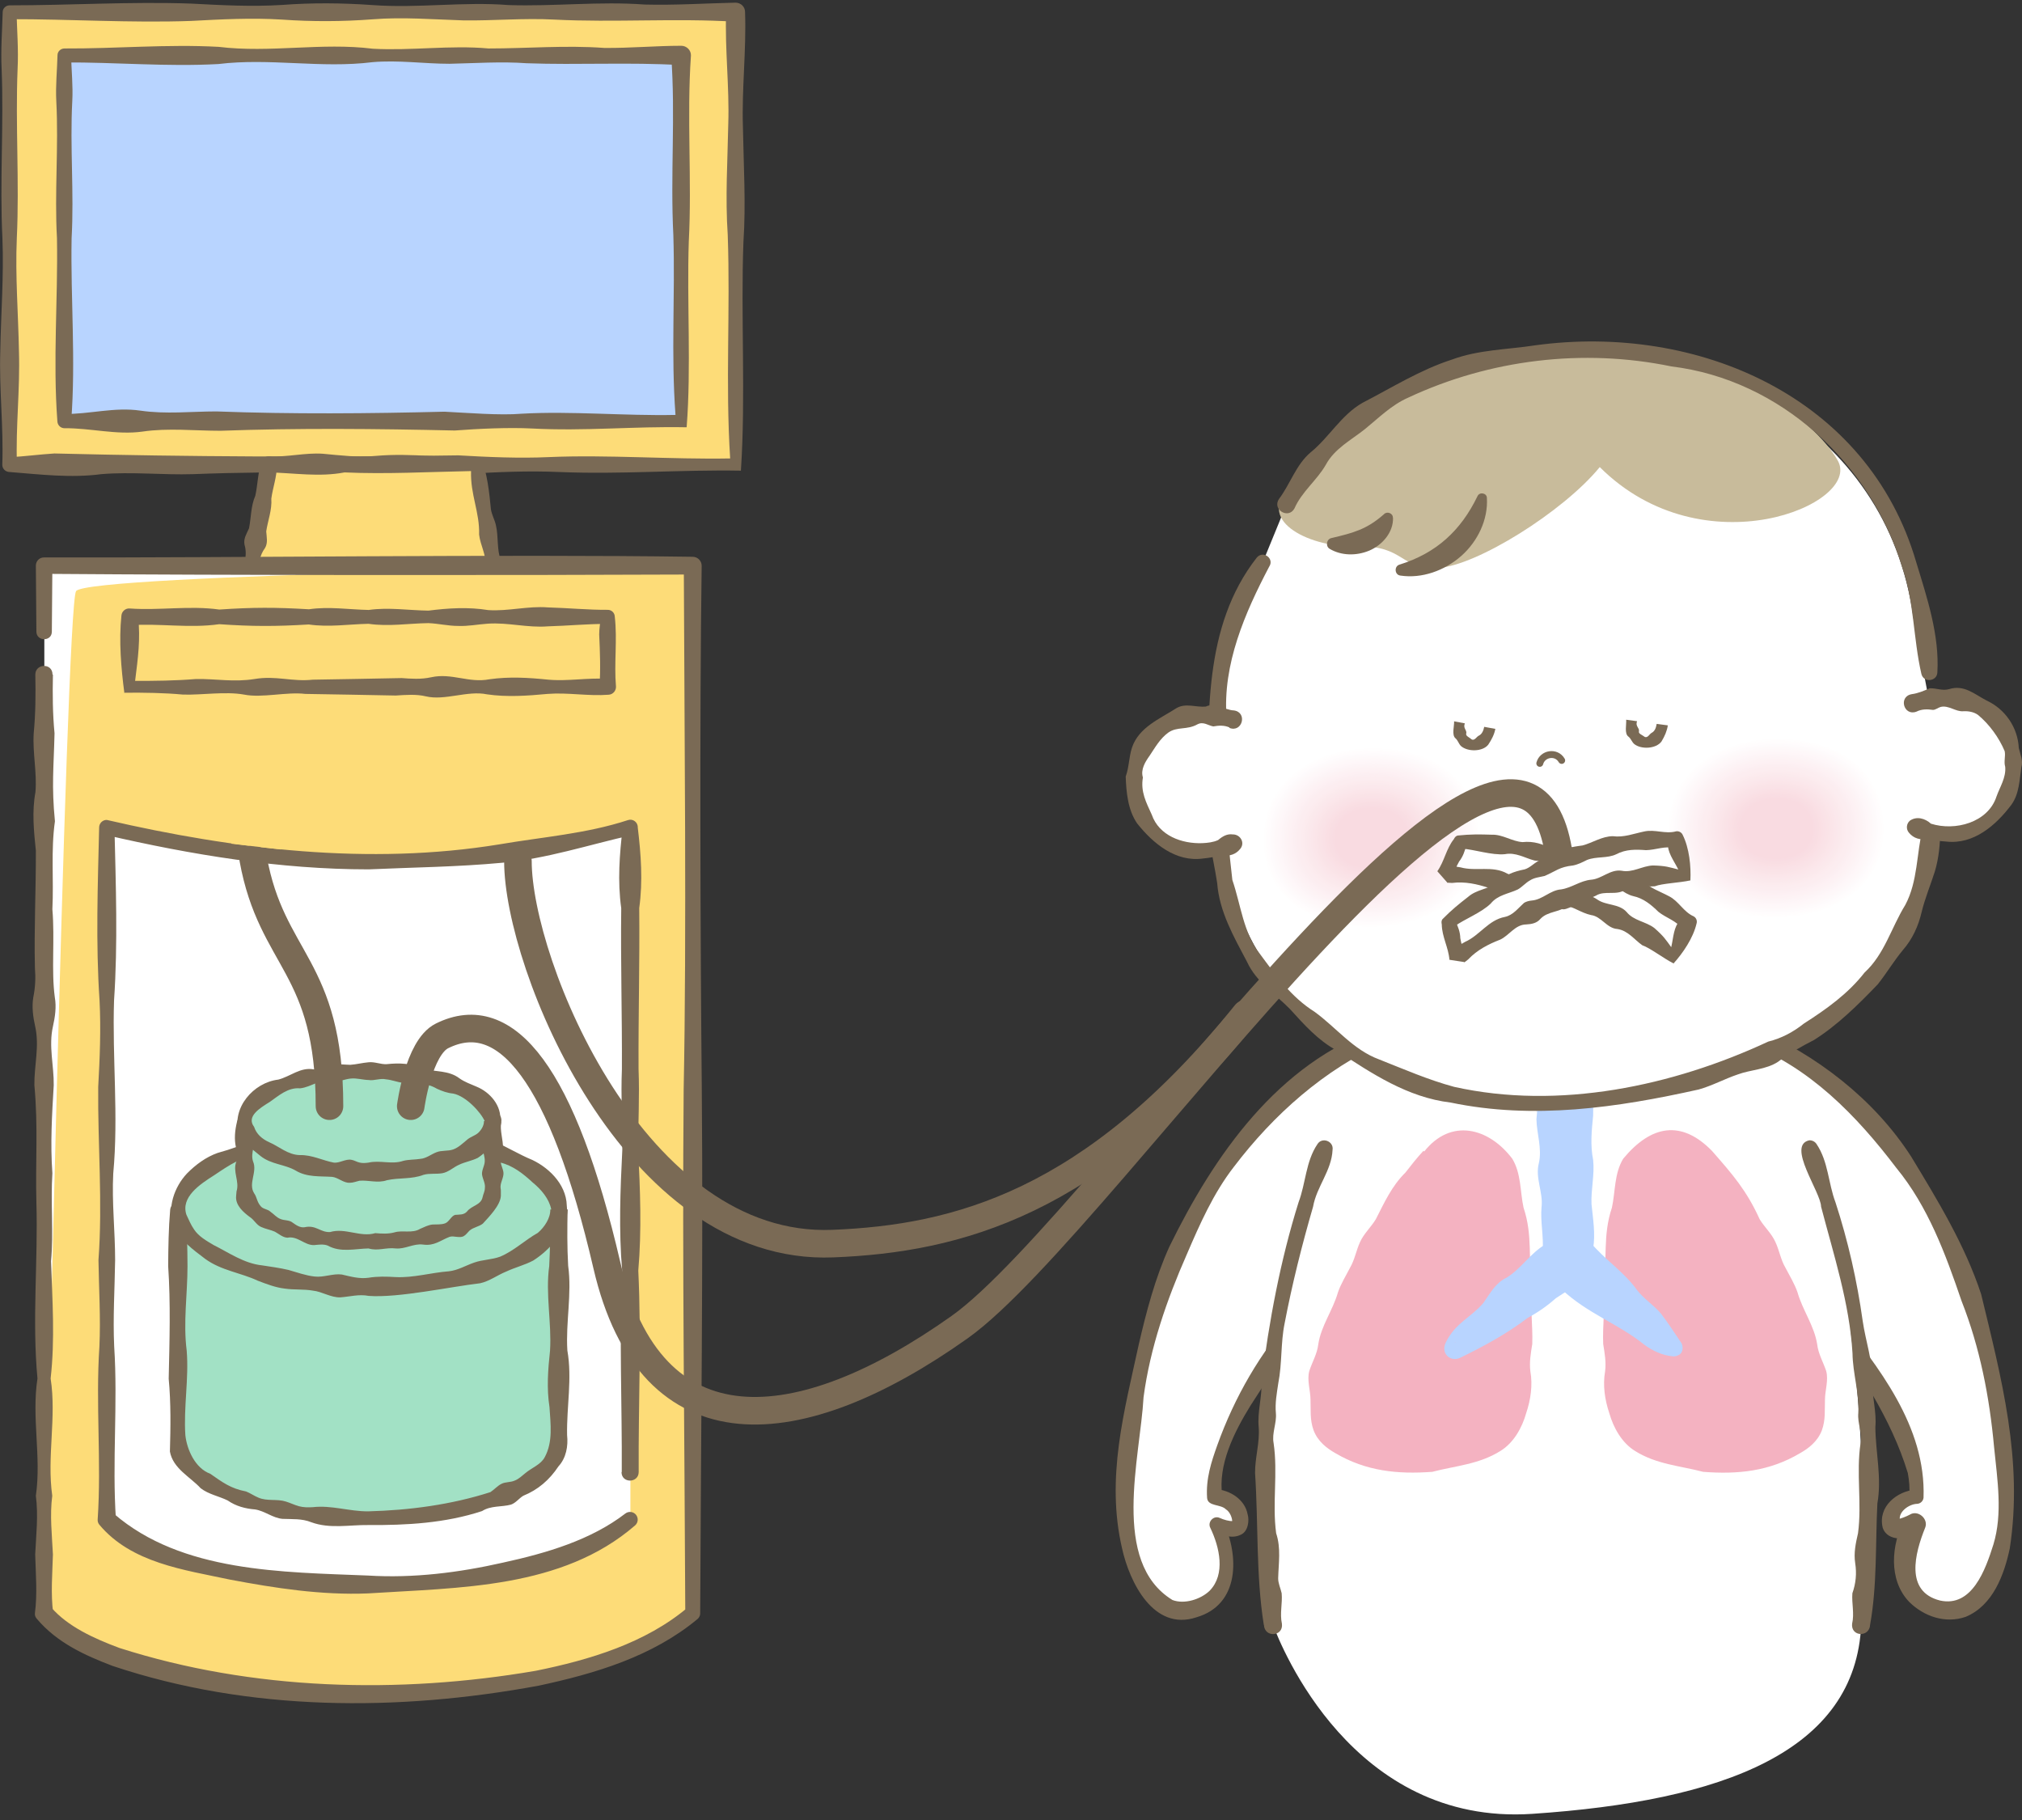 <svg width="220" height="198" viewBox="0 0 220 198" fill="none" xmlns="http://www.w3.org/2000/svg">
<rect x="0" y="0" width="220" height="198" fill="#333333" stroke="none"/>
<g clip-path="url(#clip0_1033_120885)">
<path d="M190.377 112.629C200.914 116.896 208.221 126.118 212.707 136.523C217.779 148.287 218.319 161.601 218.29 164.07C218.246 168.718 215.908 176.595 210.764 175.031C204.64 173.16 208.265 165.853 208.265 165.853C208.265 165.853 205.415 167.271 205.722 165.137C206.029 163.004 208.484 162.828 208.484 162.828C209.668 154.264 192.54 133.132 183.187 128.631H157.452C148.084 133.118 130.956 154.264 132.155 162.828C132.155 162.828 134.61 163.018 134.917 165.137C135.224 167.256 132.374 165.853 132.374 165.853C132.374 165.853 136.013 173.16 129.875 175.031C124.731 176.595 122.393 168.703 122.349 164.07C122.319 161.615 122.86 148.302 127.931 136.523C132.418 126.103 139.725 116.896 150.262 112.629" fill="white"/>
<path d="M190.727 111.752C197.596 114.747 203.88 119.512 207.957 125.854C210.851 130.633 213.803 135.47 215.557 140.804C217.749 149.894 220.146 158.853 218.67 168.454C218.07 171.275 216.857 174.68 213.847 175.907C211.655 176.653 209.346 175.863 207.738 174.285C205.415 171.874 205.795 168.016 207.198 165.312L208.805 166.92C207.724 167.446 205.4 167.84 204.845 166.204C204.289 163.909 206.379 162.229 208.425 162.053L207.724 162.725C207.811 161.936 207.724 161.089 207.577 160.256C205.765 154.293 202.17 148.988 198.575 143.902C194.133 138.408 188.945 132.883 182.85 129.361C180.439 129.595 174.082 129.537 170.326 129.391C166.044 129.391 161.748 129.508 157.466 129.595L157.875 129.508C151.898 133.103 146.33 138.276 142.077 143.917C140.002 146.884 138 149.88 136.056 152.919C134.288 155.784 132.49 159.364 132.987 162.725L132.213 161.995C133.791 162.097 135.442 163.091 135.749 164.757C135.939 165.371 135.822 166.583 135.033 166.949C133.996 167.49 132.841 166.949 132.023 166.583L133.09 165.517C134.843 169.258 134.902 174.577 130.167 175.951C125.505 177.5 122.889 172.108 122.085 168.454C120.302 160.782 122.334 153.504 123.897 146.285C124.73 142.675 125.68 139.051 127.229 135.631C132.11 125.664 139.023 115.697 149.969 111.868C150.977 111.532 151.547 112.979 150.597 113.418C144.065 116.384 138.599 121.221 134.244 126.95C132.023 129.815 130.547 133.161 129.129 136.464C126.952 141.403 125.14 146.621 124.423 151.999C124.058 158.604 120.828 169.93 127.566 174.066C128.866 174.563 130.649 173.993 131.614 173.058C133.367 171.26 132.695 168.323 131.687 166.218C131.351 165.575 132.052 164.83 132.71 165.137C133.148 165.341 133.806 165.517 134.113 165.473C134.273 165.414 134.098 165.473 134.069 165.546C134.083 165.151 133.82 164.464 133.382 164.201C132.812 163.617 131.409 163.909 131.336 162.959C131.19 160.855 131.804 159.028 132.432 157.26C134.317 151.999 137.138 147.088 140.864 142.953C145.833 137.385 150.378 130.691 157.48 127.695C166.059 128.002 174.637 127.71 183.216 127.842C190.216 131.027 195.024 137.224 199.817 142.953C204.377 148.696 209.565 155.17 209.287 162.945C209.243 163.31 208.951 163.573 208.615 163.602C207.665 163.617 206.438 164.552 206.744 165.487C206.744 165.458 206.671 165.341 206.628 165.297C206.569 165.254 206.554 165.254 206.613 165.239C206.818 165.21 207.402 164.991 207.782 164.786C208.674 164.216 209.857 165.239 209.463 166.204C208.337 168.995 207.241 173.16 211.085 174.124C214.563 174.884 216.024 170.778 216.887 168.03C217.91 164.669 217.325 161.016 216.96 157.406C216.463 151.984 215.425 146.606 213.423 141.535C211.684 136.435 209.784 131.261 206.321 127.052C202.01 121.368 196.865 116.063 190.07 113.505C188.901 113.052 189.617 111.284 190.771 111.766L190.727 111.752Z" fill="#7A6A55"/>
<path d="M142.545 125.854C140.455 136.376 134.96 167.284 138.482 176.711C139.374 179.093 147.149 198.632 166.702 197.331C187.469 195.943 201.922 190.55 202.507 176.711C203.574 151.355 200.431 132.547 195.317 122.595C191.166 114.513 148.186 97.663 142.56 125.854H142.545Z" fill="white"/>
<path d="M201.515 176.652C201.778 175.541 201.457 174.416 201.545 173.334C201.925 172.253 202.027 171.186 201.852 170.061C201.676 168.95 201.91 167.883 202.158 166.802C202.597 163.543 201.939 160.269 202.436 156.996C202.641 155.9 202.085 154.833 202.188 153.737C202.305 151.545 201.588 149.426 201.559 147.233C201.238 141.797 199.513 136.521 198.14 131.275C198.11 129.667 194.355 124.596 196.854 124.056C197.19 124.041 197.497 124.216 197.657 124.479C198.929 126.379 198.914 128.703 199.703 130.793C201.077 135.001 202.056 139.342 202.67 143.726C202.991 145.918 203.751 148.052 203.737 150.288C203.664 151.968 204.204 153.605 204.044 155.271C204.073 158.033 204.76 160.781 204.263 163.572C204.044 167.985 204.248 172.457 203.474 176.754C203.415 178.157 201.355 178.084 201.515 176.637V176.652Z" fill="#7A6A55"/>
<path d="M137.505 176.769C136.643 171.376 136.92 165.75 136.555 160.255C136.54 158.589 137.081 156.937 136.95 155.271C136.789 153.605 137.33 151.969 137.256 150.288C138.075 143.741 139.302 137.135 141.29 130.793C142.079 128.703 142.064 126.365 143.336 124.48C143.833 123.661 145.133 124.143 144.987 125.093C144.885 127.359 143.248 129.098 142.868 131.275C141.655 135.455 140.588 139.693 139.77 143.975C139.332 146.108 139.507 148.33 139.083 150.478C138.922 151.559 138.718 152.641 138.82 153.737C138.922 154.833 138.367 155.9 138.572 156.996C139.054 160.269 138.411 163.543 138.849 166.802C139.39 168.424 139.112 170.061 139.069 171.712C139.069 172.268 139.332 172.794 139.449 173.334C139.551 174.416 139.229 175.541 139.478 176.652C139.653 178.055 137.578 178.201 137.52 176.769H137.505Z" fill="#7A6A55"/>
<path d="M155.537 125.867C151.094 130.309 139.885 150.55 144.386 156.118C148.887 161.686 164.29 159.567 165.357 153.458C166.424 147.349 165.854 128.775 163.238 125.867C160.856 123.207 157.933 123.485 155.537 125.867Z" fill="#F4B2C1"/>
<path d="M156.208 126.539C154.79 127.796 153.957 129.622 152.934 131.186C152.364 131.961 151.663 132.677 151.21 133.539C150.728 134.386 150.552 135.409 150.041 136.228C148.769 137.748 148.097 139.574 147.308 141.372C146.84 142.234 146.446 143.111 146.226 144.061C145.846 145.961 144.692 147.627 144.897 149.614C144.823 150.535 144.122 151.383 144.137 152.318C144.21 154.905 146.109 157.316 148.682 157.886C150.333 158.12 152.584 158.763 154.235 158.529C157.202 158.354 159.73 157.857 162.141 156.132C163.164 155.431 164.479 154.788 164.625 153.443C164.625 151.996 164.625 150.579 165.035 149.147C165.254 148.182 165.166 147.203 165.005 146.224C164.976 144.222 165.225 142.395 164.815 140.378C164.874 138.23 164.757 136.695 164.304 134.562C164.143 132.662 164.304 130.66 163.456 128.877C163.149 128.073 162.886 127.313 162.58 126.524C161.191 124.215 157.625 124.931 156.208 126.553V126.539ZM154.951 125.282C157.845 121.614 161.966 122.666 164.538 126.056C165.517 127.664 165.385 129.622 165.765 131.376C166.803 134.474 166.218 137.002 166.73 140.276C166.467 142.366 166.788 144.222 166.715 146.224C166.555 147.218 166.379 148.197 166.511 149.205C166.774 150.681 166.54 152.303 166.058 153.721C165.605 155.343 164.684 156.965 163.266 157.842C160.928 159.318 158.341 159.464 155.842 160.122C152.087 160.399 148.638 160.063 145.291 158.09C144.356 157.564 143.377 156.804 142.924 155.606C142.5 154.452 142.631 153.341 142.588 152.303C142.588 151.266 142.178 150.17 142.456 149.147C142.777 148.168 143.318 147.276 143.435 146.238C143.742 144.222 145.013 142.556 145.569 140.612C145.89 139.662 146.431 138.815 146.884 137.923C147.396 137.061 147.556 136.038 147.98 135.117C148.389 134.211 149.178 133.495 149.69 132.647C150.611 130.85 151.429 129.023 152.905 127.576C153.533 126.773 154.147 125.983 154.878 125.194L154.951 125.267V125.282Z" fill="#F4B2C1"/>
<path d="M185.598 125.867C190.041 130.309 201.25 150.55 196.749 156.118C192.233 161.686 176.845 159.567 175.778 153.458C174.711 147.349 175.281 128.775 177.897 125.867C180.279 123.207 183.202 123.485 185.598 125.867Z" fill="#F4B2C1"/>
<path d="M186.271 125.209C188.536 127.796 190.041 129.52 191.459 132.647C191.97 133.495 192.76 134.196 193.169 135.117C193.593 136.023 193.753 137.061 194.265 137.923C194.718 138.8 195.259 139.662 195.58 140.612C196.135 142.556 197.392 144.222 197.714 146.238C197.831 147.276 198.371 148.182 198.693 149.147C198.971 150.17 198.561 151.266 198.561 152.303C198.518 153.341 198.649 154.452 198.225 155.606C197.772 156.804 196.793 157.564 195.858 158.09C192.511 160.078 189.062 160.414 185.306 160.122C182.807 159.464 180.221 159.318 177.883 157.842C176.465 156.965 175.544 155.328 175.091 153.721C174.609 152.289 174.375 150.696 174.638 149.205C174.77 148.197 174.594 147.218 174.434 146.224C174.346 144.222 174.667 142.366 174.419 140.276C174.93 137.002 174.346 134.474 175.383 131.376C175.763 129.622 175.632 127.664 176.611 126.056C179.651 122.388 182.939 121.804 186.271 125.209ZM185.014 126.466C182.866 124.595 178.92 124.2 178.175 127.591C177.693 128.877 177.108 130.221 176.976 131.624C176.889 132.589 177.035 133.583 176.86 134.533C176.421 136.666 176.29 138.201 176.348 140.349C175.939 142.366 176.173 144.207 176.158 146.195C175.997 147.174 175.91 148.153 176.129 149.117C176.523 150.55 176.553 151.967 176.538 153.414C176.684 154.758 177.999 155.401 179.022 156.103C181.434 157.827 183.962 158.324 186.929 158.5C188.58 158.733 190.845 158.105 192.482 157.857C195.069 157.301 196.954 154.875 197.027 152.289C197.027 151.353 196.34 150.506 196.267 149.585C196.209 149.117 196.267 148.621 196.223 148.153C196.179 147.671 196.004 147.218 195.829 146.779C194.996 145.025 194.864 143.023 193.841 141.343C193.052 139.545 192.38 137.718 191.108 136.199C190.597 135.38 190.421 134.357 189.939 133.51C189.471 132.647 188.785 131.931 188.215 131.157C187.615 130.397 187.279 129.462 186.739 128.672C186.198 127.883 185.584 127.138 184.941 126.509L185.014 126.436V126.466Z" fill="#F4B2C1"/>
<path d="M168.119 116.967L168.747 136.097C168.747 136.097 157.319 146.107 158.123 146.896C158.926 147.686 170.369 139.589 170.369 139.589C170.369 139.589 182.192 147.949 182.338 146.677C182.484 145.406 172.4 135.863 172.4 135.863L172.269 116.543" fill="#B8D4FF"/>
<path d="M169.056 116.938C169.026 118.53 169.143 120.123 169.406 121.716C169.494 123.309 168.997 124.917 169.465 126.495C169.991 128.073 169.187 129.696 169.479 131.274C169.743 132.969 169.421 134.694 169.728 136.389C168.369 138.172 166.542 139.005 165.344 140.598C164.993 141.124 164.598 141.591 164.072 141.942C161.866 142.892 160.492 145.347 159.016 146.926C159.074 146.706 158.928 146.356 158.753 146.209C158.344 145.917 158.183 146.078 158.344 146.049C160.39 145.654 161.895 143.9 163.751 143.024C164.847 142.439 165.826 141.694 166.79 140.948C168.018 140.276 169.231 139.531 170.283 138.566C172.49 139.969 174.828 141.168 176.757 142.98C178.336 144.324 180.484 144.821 182.135 146.005C182.135 146.034 182.135 145.976 181.887 146.107C181.77 146.166 181.609 146.385 181.609 146.502C181.594 146.619 181.609 146.663 181.609 146.677C181.624 146.721 181.624 146.677 181.609 146.633C181.258 145.654 180.089 144.88 179.359 144.12C177.926 142.132 176.027 140.744 174.331 139.019C173.542 137.967 172.548 137.12 171.511 136.345C171.189 134.562 171.379 132.794 171.569 131.025C171.613 129.418 171.175 127.81 171.321 126.203C171.423 125.399 171.555 124.595 171.482 123.792C171.233 121.38 171.087 118.969 171.423 116.543H173.104C173.323 118.136 173.381 119.743 173.338 121.366C173.177 122.988 173.016 124.581 173.338 126.188C173.513 127.796 173.089 129.403 173.162 131.011C173.323 132.618 173.601 134.211 173.338 135.834L173.045 135.161C174.609 137.046 176.684 138.347 178.116 140.349C178.862 141.314 179.929 141.971 180.718 142.907C181.536 143.974 182.106 144.894 182.91 146.063C183.158 146.429 183.158 147.159 182.661 147.408C182.281 147.612 182.091 147.554 181.96 147.554C180.835 147.437 179.826 146.955 178.949 146.326C176.012 143.959 172.768 142.951 169.889 140.247H170.853C170.312 140.568 169.786 140.89 169.275 141.241C168.34 142.074 167.331 142.775 166.221 143.374C163.911 145.128 161.427 146.473 158.811 147.744C157.744 148.182 156.707 147.189 157.335 145.99C158.373 143.915 160.039 143.331 161.383 141.767C162.114 140.744 162.699 139.575 163.911 139.005C165.519 138.026 166.498 136.33 168.164 135.366L167.843 136.097C167.974 134.504 167.58 132.911 167.726 131.318C167.916 129.71 167.01 128.147 167.433 126.539C167.799 124.931 167.2 123.353 167.17 121.76C167.331 120.153 167.346 118.56 167.214 116.967L169.085 116.908L169.056 116.938Z" fill="#B8D4FF"/>
<path d="M140.016 54.784C145.277 45.606 153.929 40.023 165.927 38.518C184.823 36.136 205.297 46.161 208.176 67.162L210.587 79.964C211.727 90.895 211.026 110.814 182.222 118.238C156.121 124.96 143.845 113.532 140.718 109.192C135.807 102.425 131.438 97.15 132.49 76.31C132.958 67.147 137.4 61.155 137.4 61.155L140.016 54.769V54.784Z" fill="white"/>
<path d="M181.345 90.428C181.345 96.814 186.956 100.146 193.518 99.971C200.094 99.781 205.37 96.274 205.151 89.77C204.917 83.253 199.539 80.052 192.977 80.228C186.401 80.418 181.271 84.203 181.345 90.428Z" fill="white"/>
<path d="M181.548 90.429C181.548 96.698 187.058 99.972 193.502 99.796C199.962 99.621 205.15 96.172 204.916 89.771C204.697 83.37 199.406 80.228 192.962 80.403C186.502 80.579 181.46 84.305 181.548 90.429Z" fill="#FFFEFE"/>
<path d="M181.766 90.413C181.766 96.58 187.174 99.78 193.516 99.605C199.859 99.43 204.944 96.039 204.725 89.77C204.506 83.486 199.318 80.402 192.975 80.577C186.633 80.753 181.693 84.406 181.766 90.413Z" fill="#FFFDFD"/>
<path d="M181.989 90.413C181.989 96.463 187.294 99.62 193.52 99.445C199.745 99.269 204.743 95.952 204.524 89.785C204.305 83.618 199.219 80.578 192.993 80.753C186.768 80.929 181.916 84.524 181.989 90.413Z" fill="#FFFCFD"/>
<path d="M182.192 90.413C182.192 96.346 187.395 99.444 193.503 99.269C199.612 99.094 204.508 95.849 204.303 89.799C204.098 83.749 199.1 80.767 192.992 80.943C186.883 81.118 182.133 84.64 182.192 90.413Z" fill="#FEFBFC"/>
<path d="M182.411 90.4C182.411 96.216 187.511 99.256 193.503 99.08C199.495 98.92 204.303 95.719 204.084 89.786C203.879 83.853 198.983 80.93 192.992 81.105C187 81.266 182.338 84.729 182.411 90.4Z" fill="#FEFAFB"/>
<path d="M182.614 90.398C182.614 96.098 187.612 99.079 193.487 98.918C199.362 98.757 204.068 95.63 203.863 89.814C203.658 83.997 198.865 81.133 192.99 81.293C187.13 81.454 182.541 84.845 182.614 90.398Z" fill="#FEF9FA"/>
<path d="M182.837 90.399C182.837 95.981 187.732 98.904 193.49 98.743C199.248 98.582 203.866 95.513 203.662 89.814C203.457 84.115 198.766 81.309 193.008 81.469C187.265 81.63 182.778 84.948 182.837 90.399Z" fill="#FEF8F9"/>
<path d="M183.055 90.385C183.055 95.865 187.863 98.715 193.49 98.554C199.116 98.393 203.646 95.397 203.456 89.815C203.267 84.232 198.648 81.485 193.022 81.645C187.396 81.806 182.997 85.05 183.055 90.385Z" fill="#FEF7F9"/>
<path d="M183.259 90.385C183.259 95.749 187.964 98.54 193.474 98.379C198.983 98.218 203.412 95.281 203.222 89.815C203.032 84.35 198.516 81.66 193.006 81.821C187.497 81.982 183.186 85.153 183.259 90.385Z" fill="#FEF6F8"/>
<path d="M183.477 90.383C183.477 95.63 188.081 98.363 193.473 98.217C198.866 98.07 203.206 95.192 203.016 89.843C202.826 84.494 198.413 81.864 193.02 82.01C187.628 82.156 183.419 85.269 183.477 90.383Z" fill="#FDF5F7"/>
<path d="M183.684 90.37C183.684 95.5 188.185 98.174 193.461 98.028C198.737 97.882 202.975 95.061 202.799 89.83C202.609 84.598 198.298 82.026 193.023 82.172C187.747 82.318 183.626 85.372 183.684 90.37Z" fill="#FDF4F6"/>
<path d="M183.903 90.37C183.903 95.383 188.302 97.999 193.461 97.852C198.619 97.706 202.77 94.959 202.594 89.844C202.419 84.729 198.196 82.215 193.037 82.362C187.878 82.508 183.845 85.489 183.903 90.37Z" fill="#FDF3F5"/>
<path d="M184.122 90.369C184.122 95.265 188.418 97.823 193.46 97.691C198.502 97.545 202.55 94.856 202.375 89.858C202.199 84.86 198.078 82.405 193.036 82.536C187.994 82.682 184.063 85.591 184.122 90.369Z" fill="#FDF2F4"/>
<path d="M184.325 90.355C184.325 95.149 188.519 97.633 193.444 97.502C198.369 97.37 202.329 94.74 202.154 89.858C201.979 84.977 197.96 82.581 193.035 82.712C188.11 82.844 184.266 85.693 184.325 90.355Z" fill="#FDF1F4"/>
<path d="M184.544 90.356C184.544 95.032 188.636 97.458 193.444 97.327C198.252 97.195 202.11 94.623 201.949 89.859C201.788 85.095 197.857 82.757 193.049 82.888C188.241 83.02 184.485 85.796 184.544 90.356Z" fill="#FDF0F3"/>
<path d="M184.766 90.355C184.766 94.915 188.77 97.297 193.447 97.166C198.138 97.034 201.908 94.535 201.748 89.888C201.587 85.24 197.743 82.946 193.067 83.078C188.376 83.209 184.722 85.913 184.766 90.355Z" fill="#FCEFF2"/>
<path d="M184.969 90.34C184.969 94.783 188.871 97.107 193.446 96.975C198.02 96.844 201.688 94.403 201.527 89.873C201.366 85.342 197.625 83.106 193.051 83.238C188.477 83.369 184.911 86 184.969 90.34Z" fill="#FCEEF1"/>
<path d="M185.188 90.34C185.188 94.666 188.988 96.931 193.445 96.799C197.902 96.668 201.483 94.3 201.322 89.887C201.161 85.474 197.522 83.296 193.065 83.427C188.608 83.559 185.13 86.117 185.188 90.34Z" fill="#FCEDF0"/>
<path d="M185.391 90.341C185.391 94.55 189.088 96.757 193.429 96.64C197.769 96.523 201.247 94.199 201.101 89.903C200.955 85.606 197.404 83.487 193.063 83.604C188.723 83.721 185.347 86.235 185.391 90.341Z" fill="#FCEDF0"/>
<path d="M185.614 90.325C185.614 94.432 189.209 96.565 193.432 96.448C197.656 96.332 201.046 94.081 200.9 89.901C200.754 85.722 197.305 83.661 193.081 83.778C188.858 83.895 185.57 86.336 185.614 90.325Z" fill="#FCECEF"/>
<path d="M185.833 90.326C185.833 94.315 189.326 96.391 193.432 96.274C197.539 96.157 200.827 93.965 200.681 89.902C200.535 85.839 197.188 83.837 193.081 83.954C188.975 84.071 185.774 86.438 185.833 90.326Z" fill="#FCEBEE"/>
<path d="M186.036 90.325C186.036 94.198 189.426 96.215 193.416 96.098C197.405 95.981 200.591 93.862 200.46 89.916C200.328 85.97 197.069 84.027 193.08 84.144C189.09 84.261 185.992 86.555 186.036 90.325Z" fill="#FBEAED"/>
<path d="M186.254 90.312C186.254 94.068 189.543 96.026 193.415 95.924C197.273 95.822 200.386 93.761 200.255 89.932C200.123 86.103 196.966 84.218 193.094 84.32C189.221 84.423 186.211 86.659 186.254 90.312Z" fill="#FBE9EC"/>
<path d="M186.473 90.311C186.473 93.95 189.673 95.849 193.415 95.747C197.156 95.645 200.166 93.643 200.049 89.931C199.918 86.219 196.849 84.392 193.108 84.494C189.366 84.597 186.444 86.76 186.473 90.311Z" fill="#FBE8EC"/>
<path d="M186.68 90.31C186.68 93.832 189.778 95.674 193.403 95.571C197.027 95.469 199.95 93.54 199.818 89.945C199.687 86.35 196.72 84.582 193.096 84.684C189.471 84.786 186.636 86.876 186.68 90.31Z" fill="#FBE7EB"/>
<path d="M186.899 90.296C186.899 93.716 189.895 95.484 193.402 95.396C196.91 95.294 199.73 93.424 199.613 89.945C199.496 86.467 196.617 84.757 193.11 84.845C189.603 84.947 186.855 86.964 186.899 90.296Z" fill="#FBE6EA"/>
<path d="M187.102 90.298C187.102 93.6 189.995 95.31 193.386 95.222C196.776 95.135 199.509 93.323 199.392 89.962C199.275 86.6 196.499 84.949 193.108 85.037C189.718 85.124 187.073 87.097 187.102 90.298Z" fill="#FBE5E9"/>
<path d="M187.321 90.297C187.321 93.483 190.112 95.149 193.386 95.047C196.659 94.959 199.29 93.206 199.173 89.961C199.056 86.717 196.382 85.109 193.108 85.212C189.834 85.299 187.277 87.199 187.321 90.297Z" fill="#FAE4E8"/>
<path d="M187.54 90.282C187.54 93.351 190.229 94.959 193.385 94.871C196.542 94.783 199.085 93.103 198.968 89.975C198.866 86.848 196.279 85.299 193.122 85.386C189.966 85.474 187.496 87.301 187.54 90.282Z" fill="#FAE3E7"/>
<path d="M187.746 90.283C187.746 93.235 190.333 94.784 193.373 94.696C196.413 94.608 198.853 92.986 198.751 89.976C198.648 86.965 196.164 85.475 193.124 85.562C190.085 85.65 187.717 87.404 187.746 90.283Z" fill="#FAE2E7"/>
<path d="M187.965 90.282C187.965 93.117 190.464 94.608 193.387 94.52C196.31 94.433 198.663 92.883 198.56 89.99C198.458 87.096 196.061 85.664 193.139 85.752C190.216 85.84 187.936 87.52 187.965 90.282Z" fill="#FAE1E6"/>
<path d="M188.184 90.267C188.184 93 190.581 94.418 193.387 94.33C196.193 94.257 198.443 92.751 198.341 89.975C198.239 87.198 195.944 85.825 193.138 85.912C190.333 85.985 188.14 87.607 188.184 90.267Z" fill="#FAE0E5"/>
<path d="M188.387 90.267C188.387 92.883 190.681 94.243 193.37 94.169C196.059 94.096 198.222 92.664 198.12 90.004C198.032 87.345 195.826 86.029 193.137 86.103C190.448 86.176 188.358 87.725 188.387 90.267Z" fill="#FADFE4"/>
<path d="M188.606 90.268C188.606 92.767 190.798 94.068 193.37 93.995C195.942 93.922 198.003 92.548 197.915 90.005C197.827 87.462 195.723 86.205 193.151 86.278C190.579 86.352 188.577 87.828 188.606 90.268Z" fill="#F9DEE3"/>
<path d="M188.813 90.252C188.813 92.634 190.903 93.876 193.358 93.803C195.813 93.73 197.786 92.43 197.698 90.004C197.61 87.578 195.608 86.379 193.153 86.452C190.698 86.525 188.784 87.943 188.813 90.252Z" fill="#F9DDE3"/>
<path d="M189.032 90.253C189.032 92.519 191.019 93.702 193.357 93.644C195.696 93.585 197.566 92.329 197.479 90.02C197.391 87.71 195.491 86.571 193.153 86.629C190.815 86.688 189.002 88.047 189.032 90.253Z" fill="#F9DCE2"/>
<path d="M189.25 90.253C189.25 92.401 191.136 93.526 193.357 93.468C195.578 93.41 197.347 92.226 197.273 90.034C197.2 87.842 195.388 86.76 193.167 86.819C190.946 86.877 189.221 88.163 189.25 90.253Z" fill="#F9DBE1"/>
<path d="M137.286 91.45C137.286 97.836 142.898 101.168 149.459 100.993C156.036 100.803 161.311 97.295 161.092 90.792C160.858 84.274 155.48 81.074 148.919 81.249C142.342 81.439 137.213 85.224 137.286 91.45Z" fill="white"/>
<path d="M137.505 91.45C137.505 97.72 143.015 100.993 149.459 100.818C155.919 100.642 161.107 97.194 160.873 90.793C160.654 84.392 155.363 81.25 148.919 81.425C142.459 81.6 137.417 85.327 137.505 91.45Z" fill="#FFFEFE"/>
<path d="M137.708 91.45C137.708 97.617 143.115 100.817 149.458 100.642C155.8 100.467 160.886 97.076 160.667 90.807C160.447 84.523 155.259 81.439 148.917 81.615C142.574 81.79 137.635 85.443 137.708 91.45Z" fill="#FFFDFD"/>
<path d="M137.931 91.435C137.931 97.485 143.235 100.642 149.461 100.466C155.687 100.291 160.685 96.973 160.465 90.806C160.246 84.639 155.16 81.599 148.935 81.775C142.709 81.95 137.857 85.545 137.931 91.435Z" fill="#FFFCFD"/>
<path d="M138.133 91.434C138.133 97.368 143.336 100.466 149.445 100.29C155.553 100.115 160.449 96.871 160.244 90.82C160.04 84.77 155.042 81.789 148.933 81.964C142.824 82.14 138.075 85.662 138.133 91.434Z" fill="#FEFBFC"/>
<path d="M138.352 91.435C138.352 97.251 143.453 100.291 149.444 100.116C155.436 99.955 160.244 96.754 160.025 90.821C159.82 84.888 154.925 81.965 148.933 82.14C142.941 82.301 138.279 85.764 138.352 91.435Z" fill="#FEFAFB"/>
<path d="M138.571 91.42C138.571 97.119 143.569 100.1 149.444 99.94C155.319 99.779 160.025 96.651 159.82 90.835C159.615 85.019 154.822 82.154 148.947 82.315C143.087 82.476 138.498 85.866 138.571 91.42Z" fill="#FEF9FA"/>
<path d="M138.778 91.42C138.778 97.003 143.674 99.925 149.432 99.765C155.175 99.604 159.808 96.535 159.603 90.835C159.398 85.136 154.707 82.33 148.949 82.491C143.206 82.652 138.719 85.969 138.778 91.42Z" fill="#FEF8F9"/>
<path d="M138.997 91.42C138.997 96.9 143.805 99.75 149.431 99.589C155.058 99.428 159.588 96.432 159.398 90.85C159.208 85.267 154.59 82.52 148.963 82.68C143.337 82.841 138.938 86.086 138.997 91.42Z" fill="#FEF7F9"/>
<path d="M139.216 91.407C139.216 96.77 143.921 99.561 149.431 99.4C154.94 99.24 159.369 96.302 159.179 90.837C158.989 85.371 154.473 82.682 148.963 82.843C143.454 83.004 139.143 86.175 139.216 91.407Z" fill="#FEF6F8"/>
<path d="M139.419 91.405C139.419 96.651 144.022 99.384 149.415 99.238C154.807 99.092 159.148 96.213 158.958 90.864C158.768 85.516 154.354 82.885 148.962 83.031C143.569 83.177 139.36 86.29 139.419 91.405Z" fill="#FDF5F7"/>
<path d="M139.637 91.406C139.637 96.535 144.138 99.209 149.414 99.063C154.69 98.917 158.928 96.097 158.753 90.865C158.563 85.633 154.251 83.061 148.976 83.207C143.7 83.353 139.579 86.407 139.637 91.406Z" fill="#FDF4F6"/>
<path d="M139.844 91.391C139.844 96.404 144.243 99.02 149.402 98.874C154.561 98.728 158.711 95.98 158.536 90.865C158.36 85.751 154.137 83.237 148.978 83.383C143.819 83.529 139.786 86.51 139.844 91.391Z" fill="#FDF3F5"/>
<path d="M140.063 91.391C140.063 96.287 144.36 98.844 149.402 98.713C154.443 98.581 158.491 95.877 158.316 90.879C158.141 85.881 154.02 83.426 148.978 83.558C143.936 83.704 140.005 86.612 140.063 91.391Z" fill="#FDF2F4"/>
<path d="M140.282 91.391C140.282 96.184 144.476 98.668 149.401 98.537C154.326 98.405 158.286 95.775 158.111 90.894C157.936 86.013 153.917 83.616 148.992 83.747C144.067 83.879 140.223 86.729 140.282 91.391Z" fill="#FDF1F4"/>
<path d="M140.485 91.377C140.485 96.054 144.577 98.48 149.385 98.348C154.193 98.217 158.051 95.645 157.89 90.88C157.73 86.116 153.798 83.778 148.99 83.91C144.182 84.041 140.427 86.818 140.485 91.377Z" fill="#FDF0F3"/>
<path d="M140.707 91.377C140.707 95.936 144.712 98.319 149.388 98.187C154.079 98.055 157.85 95.556 157.689 90.909C157.528 86.262 153.685 83.968 149.008 84.099C144.317 84.231 140.664 86.934 140.707 91.377Z" fill="#FCEFF2"/>
<path d="M140.911 91.377C140.911 95.82 144.813 98.144 149.387 98.012C153.961 97.881 157.629 95.44 157.469 90.91C157.308 86.379 153.567 84.144 148.992 84.275C144.418 84.406 140.852 87.037 140.911 91.377Z" fill="#FCEEF1"/>
<path d="M141.13 91.361C141.13 95.687 144.929 97.952 149.387 97.821C153.844 97.689 157.424 95.322 157.264 90.908C157.103 86.495 153.464 84.317 149.007 84.449C144.549 84.581 141.071 87.138 141.13 91.361Z" fill="#FCEDF0"/>
<path d="M141.348 91.363C141.348 95.572 145.045 97.778 149.386 97.661C153.726 97.544 157.204 95.221 157.058 90.924C156.912 86.628 153.361 84.509 149.02 84.626C144.68 84.743 141.304 87.256 141.348 91.363Z" fill="#FCEDF0"/>
<path d="M141.555 91.362C141.555 95.469 145.15 97.603 149.374 97.486C153.597 97.369 156.988 95.118 156.841 90.939C156.695 86.759 153.246 84.698 149.023 84.815C144.799 84.932 141.511 87.373 141.555 91.362Z" fill="#FCECEF"/>
<path d="M141.774 91.347C141.774 95.337 145.267 97.412 149.374 97.295C153.48 97.178 156.768 94.986 156.622 90.924C156.476 86.861 153.129 84.859 149.023 84.975C144.916 85.093 141.716 87.46 141.774 91.347Z" fill="#FCEBEE"/>
<path d="M141.993 91.347C141.993 95.22 145.383 97.236 149.373 97.119C153.362 97.002 156.548 94.883 156.417 90.938C156.285 86.992 153.026 85.048 149.037 85.165C145.047 85.282 141.949 87.576 141.993 91.347Z" fill="#FBEAED"/>
<path d="M142.196 91.347C142.196 95.103 145.484 97.061 149.357 96.959C153.215 96.857 156.328 94.796 156.196 90.967C156.065 87.138 152.908 85.253 149.035 85.356C145.162 85.458 142.152 87.694 142.196 91.347Z" fill="#FBE9EC"/>
<path d="M142.414 91.332C142.414 94.971 145.615 96.871 149.356 96.769C153.097 96.666 156.108 94.664 155.991 90.952C155.859 87.24 152.79 85.413 149.049 85.516C145.308 85.618 142.385 87.781 142.414 91.332Z" fill="#FBE8EC"/>
<path d="M142.622 91.332C142.622 94.854 145.72 96.695 149.344 96.593C152.968 96.49 155.891 94.561 155.76 90.966C155.628 87.371 152.661 85.603 149.037 85.705C145.413 85.808 142.578 87.897 142.622 91.332Z" fill="#FBE7EB"/>
<path d="M142.84 91.333C142.84 94.753 145.836 96.521 149.344 96.433C152.851 96.331 155.672 94.461 155.555 90.982C155.438 87.504 152.559 85.794 149.051 85.882C145.544 85.97 142.797 88.001 142.84 91.333Z" fill="#FBE6EA"/>
<path d="M143.059 91.319C143.059 94.622 145.952 96.332 149.343 96.244C152.733 96.156 155.466 94.344 155.349 90.983C155.232 87.622 152.456 85.97 149.065 86.058C145.675 86.146 143.03 88.119 143.059 91.319Z" fill="#FBE5E9"/>
<path d="M143.262 91.319C143.262 94.505 146.054 96.171 149.327 96.068C152.601 95.981 155.231 94.227 155.114 90.983C154.997 87.738 152.323 86.131 149.049 86.233C145.776 86.335 143.218 88.221 143.262 91.319Z" fill="#FAE4E8"/>
<path d="M143.481 91.317C143.481 94.386 146.17 95.994 149.327 95.906C152.483 95.818 155.026 94.138 154.909 91.01C154.807 87.883 152.22 86.334 149.064 86.421C145.907 86.509 143.437 88.336 143.481 91.317Z" fill="#FAE3E7"/>
<path d="M143.703 91.304C143.703 94.256 146.29 95.805 149.33 95.718C152.37 95.63 154.81 94.008 154.708 90.997C154.605 87.987 152.121 86.496 149.081 86.584C146.042 86.671 143.674 88.425 143.703 91.304Z" fill="#FAE2E7"/>
<path d="M143.907 91.304C143.907 94.139 146.406 95.629 149.328 95.542C152.251 95.454 154.604 93.905 154.502 91.011C154.399 88.118 152.003 86.686 149.08 86.773C146.157 86.861 143.877 88.542 143.907 91.304Z" fill="#FAE1E6"/>
<path d="M144.126 91.304C144.126 94.037 146.522 95.455 149.328 95.367C152.134 95.294 154.385 93.789 154.282 91.012C154.18 88.235 151.886 86.862 149.08 86.949C146.274 87.037 144.082 88.644 144.126 91.304Z" fill="#FAE0E5"/>
<path d="M144.328 91.289C144.328 93.905 146.623 95.264 149.312 95.191C152.001 95.118 154.164 93.686 154.061 91.026C153.974 88.366 151.767 87.051 149.078 87.124C146.389 87.197 144.299 88.746 144.328 91.289Z" fill="#FADFE4"/>
<path d="M144.547 91.29C144.547 93.788 146.739 95.089 149.311 95.016C151.883 94.943 153.944 93.569 153.856 91.026C153.769 88.484 151.664 87.227 149.092 87.3C146.52 87.373 144.518 88.849 144.547 91.29Z" fill="#F9DEE3"/>
<path d="M144.77 91.289C144.77 93.671 146.86 94.913 149.315 94.84C151.77 94.767 153.743 93.467 153.655 91.041C153.568 88.615 151.565 87.416 149.11 87.49C146.655 87.562 144.741 88.98 144.77 91.289Z" fill="#F9DDE3"/>
<path d="M144.973 91.275C144.973 93.54 146.961 94.724 149.299 94.665C151.637 94.607 153.508 93.35 153.42 91.041C153.332 88.732 151.432 87.592 149.094 87.651C146.756 87.709 144.944 89.068 144.973 91.275Z" fill="#F9DCE2"/>
<path d="M145.192 91.274C145.192 93.423 147.077 94.548 149.298 94.49C151.52 94.431 153.288 93.247 153.215 91.055C153.142 88.863 151.33 87.782 149.108 87.84C146.887 87.899 145.163 89.185 145.192 91.274Z" fill="#F9DBE1"/>
<path d="M174.053 50.824C170.063 55.69 160.622 61.565 156.472 61.784C152.322 62.003 152.818 59.3 147.718 59.46C142.618 59.621 136.743 56.757 140.163 53.22C143.582 49.684 154.017 36.502 173.731 37.671C187.629 38.489 197.318 45.402 199.963 50.122C202.609 54.842 185.335 62.076 174.053 50.809V50.824Z" fill="#C8BB9B"/>
<path d="M161.778 54.17C161.924 56.523 160.784 58.905 158.972 60.498C157.16 62.091 154.69 62.968 152.366 62.617C151.723 62.544 151.665 61.579 152.293 61.419C156.268 60.176 158.942 57.736 160.755 53.98C160.974 53.483 161.778 53.629 161.778 54.17Z" fill="#7A6A55"/>
<path d="M151.563 56.317C151.622 57.91 150.394 59.299 148.991 59.898C147.559 60.497 145.937 60.453 144.695 59.722C144.198 59.459 144.315 58.656 144.855 58.539C147.267 57.969 148.713 57.589 150.569 55.952C150.891 55.587 151.549 55.821 151.549 56.303L151.563 56.317Z" fill="#7A6A55"/>
<path d="M211.042 85.62C211.042 88.674 211.407 91.846 210.516 94.812C210.048 96.288 209.449 97.706 209.084 99.211C208.733 100.731 208.075 102.178 207.038 103.361C206.044 104.56 205.27 105.875 204.305 107.088C202.186 109.295 199.965 111.501 197.378 113.138C196.004 113.84 194.689 114.585 193.447 115.52C192.146 116.368 190.48 116.368 189.063 116.894C187.63 117.376 186.286 118.122 184.81 118.531C175.954 120.504 166.878 121.834 157.832 119.948C153.156 119.393 149.254 116.792 145.41 114.264C143.379 113.167 141.859 111.428 140.339 109.762C138.732 108.126 136.686 106.825 135.692 104.662C134.26 101.944 132.667 99.197 132.433 96.069C131.98 93.073 131.103 90.092 131.425 87.052C131.498 78.079 130.855 68.185 136.744 60.659C137.431 59.841 138.688 60.761 138.089 61.653C135.458 66.666 133.003 72.277 133.456 78.108C132.784 84.027 133.441 89.96 134.084 95.733C135.02 98.466 135.268 101.462 137.08 103.771C138.819 106.124 140.485 108.476 143.043 110.084C145.41 111.808 147.237 114.22 150.058 115.257C152.761 116.324 155.392 117.479 158.212 118.239C169.611 120.781 181.989 118.166 192.395 113.314C193.827 112.963 195.113 112.276 196.267 111.355C198.708 109.792 201.061 108.126 202.873 105.802C205.05 103.8 205.781 100.906 207.301 98.451C208.675 95.879 208.514 92.854 209.201 90.063C209.347 88.63 209.376 87.169 209.201 85.737C209.142 85.225 209.508 84.758 210.034 84.699C210.574 84.641 211.057 85.05 211.086 85.591L211.042 85.62Z" fill="#7A6A55"/>
<path d="M208.264 76.457C218.085 73.593 221.826 83.355 216.886 88.674C213.35 92.489 208.074 89.8 208.074 89.8" fill="white"/>
<path d="M207.988 75.521C208.674 75.434 209.288 75.171 209.96 74.878C210.662 74.849 211.349 75.185 212.08 74.966C213.716 74.469 214.798 75.507 216.142 76.208C218.174 77.144 219.547 79.146 219.65 81.382C219.81 82.069 220.146 82.741 219.927 83.471C219.723 84.845 219.708 86.35 218.846 87.549C217.165 89.785 214.739 91.904 211.743 91.553C211.042 91.524 210.37 91.363 209.683 91.29C208.937 91.378 208.236 91.246 207.695 90.588C207.359 90.194 207.418 89.595 207.812 89.273C208.543 88.776 209.449 89.025 210.092 89.609C212.708 90.442 216.303 89.492 217.224 86.657C217.589 85.62 218.276 84.611 218.174 83.428C217.998 82.858 218.232 82.273 218.115 81.718C217.501 80.256 216.449 78.795 215.207 77.772C214.754 77.45 214.169 77.348 213.614 77.377C212.796 77.45 212.006 76.691 211.144 76.91C210.852 76.997 210.589 77.231 210.311 77.231C209.712 77.144 209.098 77.129 208.514 77.421C207.125 77.947 206.526 75.77 208.002 75.521H207.988Z" fill="#7A6A55"/>
<path d="M134.027 78.195C124.133 75.579 120.655 85.444 125.711 90.632C129.35 94.358 134.538 91.538 134.538 91.538" fill="white"/>
<path d="M133.777 79.145C133.207 78.882 132.593 78.925 132.009 79.028C131.439 78.925 130.942 78.472 130.299 78.794C129.13 79.452 128.092 79.013 127.113 79.7C126.207 80.358 125.681 81.322 125.082 82.214C124.6 82.886 124.088 83.719 124.351 84.581C124.088 86.13 124.702 87.285 125.316 88.629C126.105 90.909 128.589 91.815 130.825 91.727C131.395 91.698 131.994 91.64 132.535 91.391C133.017 90.982 133.514 90.69 134.128 90.777C134.932 90.763 135.487 91.654 134.961 92.326C134.435 92.999 133.733 93.145 132.988 93.072C132.301 93.174 131.629 93.335 130.927 93.393C127.946 93.832 125.462 91.771 123.723 89.579C122.714 88.118 122.539 86.174 122.48 84.479C122.86 83.441 122.817 82.389 123.167 81.322C123.913 79.115 126.207 78.195 128.005 77.04C129.013 76.441 130.153 76.982 131.205 76.865C132.272 76.368 133.222 77.245 134.259 77.289C135.765 77.508 135.165 79.744 133.763 79.189L133.777 79.145Z" fill="#7A6A55"/>
<path d="M139.154 54.288C140.396 52.651 141.01 50.532 142.632 49.187C144.634 47.551 145.935 45.139 148.244 43.824C151.444 42.173 154.528 40.229 157.977 39.118C160.885 38.037 163.998 38.037 167.023 37.569C184.647 35.158 203.251 43.123 208.498 61.185C209.667 65.014 211.026 69.092 210.792 73.14C210.763 74.148 209.287 74.309 209.053 73.315C208.161 69.457 208.278 65.438 206.948 61.682C203.543 50.444 193.737 41.31 181.856 39.864C172.255 37.876 162.083 39.104 153.198 43.269C151.4 44.058 149.997 45.475 148.521 46.674C147.045 47.858 145.204 48.793 144.254 50.561C143.275 52.271 141.638 53.484 140.834 55.325C140.177 56.509 138.394 55.442 139.154 54.288Z" fill="#7A6A55"/>
<path d="M169.917 82.727C169.318 81.704 167.813 81.981 167.535 83.048" stroke="#7A6A55" stroke-width="0.75" stroke-linecap="round" stroke-linejoin="round"/>
<path d="M181.464 78.913C181.376 79.526 181.127 80.082 180.777 80.666C180.192 81.47 178.57 81.558 177.81 80.944C177.532 80.695 177.459 80.359 177.182 80.14C176.714 79.819 176.977 78.796 176.933 78.299L178.117 78.46C177.898 79.015 178.409 79.19 178.322 79.57C178.248 79.819 178.672 79.95 178.979 80.184C179.315 80.272 179.447 79.862 179.724 79.716C180.061 79.541 180.192 79.132 180.251 78.752L181.464 78.913Z" fill="#7A6A55"/>
<path d="M162.699 79.293C162.582 79.907 162.304 80.448 161.924 81.017C161.311 81.792 159.688 81.807 158.958 81.164C158.695 80.9 158.636 80.564 158.373 80.331C157.92 79.98 158.242 78.972 158.212 78.475L159.382 78.694C159.148 79.234 159.645 79.439 159.528 79.819C159.455 80.067 159.864 80.214 160.156 80.462C160.478 80.564 160.638 80.155 160.916 80.024C161.252 79.863 161.413 79.454 161.486 79.074L162.684 79.293H162.699Z" fill="#7A6A55"/>
<path d="M173.906 95.425C173.818 95.937 173.877 96.507 173.614 96.945C173.453 97.165 173.204 97.281 173.058 97.471C172.912 97.661 172.854 97.983 172.62 98.1C172.401 98.231 172.094 98.188 171.904 98.334C171.699 98.465 171.509 98.611 171.261 98.641C170.778 98.597 170.369 99.064 169.872 98.889C169.755 98.86 169.638 98.845 169.522 98.874C169.405 98.918 169.273 98.991 169.142 98.991C168.879 99.006 168.718 98.641 168.499 98.582C168.031 98.494 167.49 98.509 167.213 98.027C166.964 97.603 166.394 97.471 166.219 96.975C166.087 96.624 165.927 96.273 165.824 95.908C165.941 95.294 165.78 94.622 166.102 94.022C166.38 93.584 166.92 93.467 167.125 92.956C167.446 92.546 168.06 92.795 168.411 92.342C168.615 92.181 168.879 92.269 169.098 92.24C169.317 92.21 169.551 92.079 169.785 92.05C170.018 92.006 170.252 92.196 170.486 92.181C171.012 92.123 171.451 92.181 171.816 92.59C172.021 92.722 172.254 92.766 172.488 92.868C173.014 93.029 173.044 93.672 173.482 93.964C173.862 94.329 173.979 94.928 173.847 95.425H173.906ZM172.854 95.425C172.561 95.002 172.605 94.212 172.24 94.096C171.845 94.008 171.772 93.54 171.407 93.438C171.217 93.394 171.012 93.467 170.851 93.394C170.691 93.336 170.53 93.204 170.355 93.146C170.179 93.058 169.975 93.248 169.799 93.189C169.624 93.175 169.419 93.073 169.244 93.116C169.054 93.16 168.922 93.336 168.718 93.306C168.513 93.263 168.294 93.263 168.177 93.453C167.914 93.979 167.505 93.716 167.315 94.11C167.242 94.665 166.803 94.958 166.76 95.513C166.847 95.689 166.92 95.82 166.876 95.995C166.876 96.171 166.993 96.317 167.11 96.434C167.359 96.653 167.388 97.121 167.812 97.194C167.987 97.252 168.177 97.267 168.323 97.369C168.455 97.486 168.586 97.676 168.776 97.705C168.966 97.764 169.2 97.471 169.361 97.544C169.507 97.632 169.668 97.837 169.887 97.734C170.223 97.544 170.647 97.881 170.954 97.588C171.115 97.486 171.304 97.501 171.465 97.427C171.655 97.384 171.714 97.135 171.816 97.004C171.918 96.872 172.181 96.916 172.313 96.784C172.444 96.668 172.444 96.448 172.488 96.302C172.517 96.141 172.707 96.068 172.766 95.908C172.854 95.761 172.766 95.396 172.883 95.44L172.854 95.425Z" fill="#7A6A55"/>
<path d="M80.028 1.326H1.039V50.532H80.028V1.326Z" fill="#FDDC78"/>
<path d="M80.627 51.204C73.89 51.087 67.664 51.628 60.839 51.351C57.493 51.204 54.263 51.351 50.96 51.541C41.052 51.482 30.924 51.19 21.001 51.584C17.684 51.687 14.323 51.307 11.02 51.584C7.717 52.023 4.356 51.614 1.053 51.351C0.615 51.351 0.235 51 0.249 50.547C0.396 46.44 -0.101 42.348 0.03 38.242C0.103 34.135 0.425 30.043 0.264 25.937C-0.043 19.784 0.425 13.632 0.176 7.479C0.074 5.419 0.235 3.373 0.293 1.312C0.293 0.903 0.644 0.581 1.053 0.581C7.63 0.581 14.22 0.158 20.797 0.391C24.085 0.567 27.373 0.742 30.676 0.538C33.949 0.289 37.252 0.318 40.54 0.552C45.48 0.917 50.405 0.158 55.344 0.552C60.284 0.713 65.224 0.128 70.148 0.494C73.451 0.581 76.739 0.362 80.028 0.289C80.612 0.289 81.08 0.757 81.065 1.327C81.211 5.506 80.7 9.627 80.831 13.778C80.904 17.943 81.167 22.21 80.89 26.288C80.583 34.354 81.153 43.138 80.612 51.204H80.627ZM79.443 49.875C78.917 41.53 79.472 33.916 79.18 25.571C78.902 21.436 79.165 17.519 79.238 13.471C79.37 9.437 78.858 5.346 79.005 1.327L80.042 2.364C73.451 1.955 66.875 2.467 60.299 2.13C57.01 1.955 53.722 2.262 50.419 2.218C47.131 2.116 43.843 1.838 40.54 2.101C37.252 2.35 33.964 2.364 30.661 2.13C27.373 1.926 24.085 2.101 20.782 2.277C14.206 2.51 7.615 2.072 1.039 2.087L1.799 1.327C1.857 3.373 2.018 5.433 1.915 7.479C1.667 13.632 2.12 19.784 1.828 25.937C1.652 30.043 1.988 34.135 2.062 38.242C2.193 42.348 1.696 46.44 1.842 50.547L1.039 49.743C2.675 49.655 4.298 49.436 5.92 49.334C20.592 49.699 35.192 49.758 49.864 49.538C53.138 49.728 56.499 49.875 59.729 49.728C66.056 49.451 72.998 49.992 79.428 49.875H79.443Z" fill="#7A6A55"/>
<path d="M51.822 50.531H29.258L26.773 64.78H54.292L51.822 50.531Z" fill="#FDDC78"/>
<path d="M51.281 51.248C46.693 51.336 42.016 51.599 37.486 51.394C34.709 51.92 32.049 51.453 29.258 51.394L30.12 50.678C30.12 51.906 29.682 53.046 29.521 54.244C29.609 55.486 29.141 56.626 28.966 57.81C29.009 58.424 29.17 59.052 28.834 59.622C27.636 61.23 28.513 63.159 27.636 64.912L26.774 63.875C27.343 63.977 27.913 64.036 28.498 64.006C30.223 63.656 31.932 64.123 33.657 63.889C35.951 64.343 38.246 63.48 40.54 63.846C41.709 64.182 42.834 64.05 43.974 63.802C45.114 63.714 46.254 64.372 47.409 63.992C48.548 63.597 49.703 64.24 50.843 63.948C51.997 63.626 53.137 64.006 54.277 63.933L53.444 64.912C53.064 63.773 52.714 62.735 52.845 61.493C52.874 60.265 52.261 59.301 52.129 58.161C52.202 55.72 51.164 53.806 51.252 51.234L51.281 51.248ZM52.334 49.816C53.006 51.424 53.24 53.587 53.415 55.413C53.517 56.042 53.824 56.524 53.956 57.138C54.248 58.365 54.043 59.783 54.482 60.923C55.081 62.136 55.066 63.51 55.139 64.825C55.183 65.292 54.76 65.687 54.292 65.614C53.137 65.541 52.012 65.906 50.858 65.599C49.718 65.307 48.563 65.935 47.423 65.555C46.269 65.175 45.129 65.833 43.989 65.745C42.834 65.512 41.709 65.365 40.555 65.702C38.26 66.067 35.966 65.205 33.671 65.658C32.532 65.453 31.377 65.687 30.237 65.687C29.083 65.643 27.943 65.38 26.803 65.658C26.189 65.76 25.838 65.175 25.941 64.62C25.721 62.676 27.183 61.142 26.598 59.228C26.481 58.57 26.847 58.044 27.095 57.474C27.329 56.29 27.285 55.063 27.782 53.923C28.045 52.71 28.045 51.453 28.454 50.255C28.542 49.875 28.907 49.611 29.287 49.641C31.202 49.758 33.189 49.231 35.118 49.363C37.077 49.538 38.918 49.787 40.891 49.597C44.88 49.246 48.417 49.889 52.363 49.772L52.334 49.816Z" fill="#7A6A55"/>
<path d="M74.081 6.047H6.988V45.826H74.081V6.047Z" fill="#B8D4FF"/>
<path d="M74.68 46.484C68.922 46.367 63.704 46.923 57.859 46.616C55.36 46.484 51.969 46.645 49.485 46.835C41.023 46.645 32.474 46.557 23.983 46.864C21.148 46.864 18.284 46.543 15.507 46.952C12.701 47.347 9.822 46.557 7.016 46.587C6.593 46.587 6.257 46.251 6.242 45.827C5.745 39.192 6.315 32.557 6.198 25.922C5.92 20.954 6.388 15.97 6.125 11.002C6.037 9.335 6.213 7.669 6.257 6.003C6.257 5.594 6.607 5.273 7.016 5.273C12.614 5.302 18.196 4.79 23.793 5.097C29.391 5.784 34.973 4.601 40.57 5.302C44.765 5.536 48.959 4.893 53.153 5.273C57.347 5.273 61.541 4.907 65.736 5.214C68.527 5.244 71.333 4.98 74.124 4.98C74.709 4.98 75.191 5.463 75.177 6.033C74.709 12.726 75.293 19.624 74.943 26.273C74.723 32.791 75.22 39.967 74.709 46.484H74.68ZM73.496 45.154C72.999 38.403 73.467 32.309 73.262 25.586C72.926 18.966 73.51 12.609 73.028 6.033L74.08 7.085C68.483 6.749 62.901 7.085 57.303 6.88C54.512 6.676 51.706 6.88 48.915 6.939C46.124 6.939 43.332 6.515 40.526 6.763C34.929 7.465 29.347 6.281 23.75 6.968C18.152 7.275 12.57 6.763 6.973 6.793L7.733 6.033C7.776 7.684 7.952 9.35 7.864 11.002C7.601 15.97 8.069 20.954 7.791 25.922C7.674 32.557 8.259 39.177 7.747 45.812L6.973 45.038C9.764 45.067 12.467 44.263 15.259 44.672C18.065 45.081 20.798 44.76 23.545 44.76C31.817 45.067 40.088 44.994 48.36 44.789C50.771 44.906 54.41 45.213 56.763 45.008C62.097 44.702 68.045 45.257 73.481 45.14L73.496 45.154Z" fill="#7A6A55"/>
<path d="M75.395 175.497V61.551H4.824V175.497C13.242 185.858 60.504 188.445 75.395 175.497Z" fill="white"/>
<path d="M75.395 175.497V61.551C75.395 61.551 9.398 62.457 8.273 64.313C7.148 66.169 4.824 175.497 4.824 175.497C13.242 185.858 60.504 188.445 75.395 175.497Z" fill="#FDDC78"/>
<path d="M5.758 73.389C5.714 75.523 5.729 77.642 5.933 79.776C5.846 83.517 5.597 85.461 5.977 89.348C5.524 92.519 5.86 95.72 5.699 98.92C5.977 102.208 5.568 105.584 5.963 108.492C6.152 109.559 5.992 110.626 5.758 111.678C5.276 113.812 5.875 115.931 5.846 118.065C5.656 121.265 5.466 124.436 5.699 127.637C5.495 130.75 5.846 134.14 5.553 137.209C5.699 141.476 5.992 145.729 5.509 149.967C6.167 154.22 5.086 158.472 5.685 162.725C5.407 164.859 5.656 166.978 5.758 169.111C5.699 171.245 5.509 173.364 5.787 175.498L5.568 174.869C7.365 176.945 10.201 178.245 12.992 179.283C27.46 183.916 43.374 184.325 58.295 181.767C64.156 180.583 70.235 178.757 74.838 174.869L74.561 175.483C74.488 156.485 74.225 137.501 74.385 118.503C74.722 101.974 74.459 78.285 74.4 61.523L75.379 62.502C55.007 62.59 25.487 62.59 4.808 62.429L5.699 61.537L5.641 68.728C5.626 69.824 3.975 69.794 3.96 68.728L3.902 61.537C3.902 61.041 4.296 60.631 4.793 60.646C25.575 60.69 54.876 60.281 75.365 60.573C75.905 60.573 76.344 61.011 76.344 61.552C76.11 78.431 76.198 101.916 76.358 118.532C76.519 137.53 76.256 156.529 76.183 175.527C76.183 175.775 76.066 175.98 75.905 176.126C70.966 180.233 64.74 182.074 58.602 183.389C43.316 186.21 27.124 186.21 12.261 181.241C9.221 180.087 6.211 178.713 4.019 176.126C3.858 175.951 3.77 175.732 3.8 175.498C4.077 173.364 3.887 171.245 3.829 169.111C3.931 166.978 4.18 164.859 3.902 162.725C4.516 158.472 3.42 154.22 4.077 149.967C3.478 143.595 4.15 137.18 3.96 130.823C3.843 126.322 4.165 122.653 3.741 118.065C3.712 115.931 4.311 113.812 3.829 111.678C3.595 110.611 3.449 109.545 3.624 108.492C3.843 107.426 3.887 106.359 3.8 105.306C3.697 101.068 3.917 96.801 3.902 92.548C3.683 90.415 3.463 88.31 3.858 86.162C4.033 84.028 3.537 81.909 3.668 79.776C3.873 77.642 3.887 75.523 3.843 73.389C3.843 72.176 5.714 72.089 5.714 73.389H5.758Z" fill="#7A6A55"/>
<path d="M66.099 67.119H14.117V74.733H66.099V67.119Z" fill="#FDDC78"/>
<path d="M14.717 74.075C16.851 74.075 19.043 74.06 21.337 73.87C23.573 73.841 25.414 74.235 27.694 73.87C30.062 73.475 31.742 74.191 34.037 73.943C37.266 73.899 40.481 73.826 43.697 73.768C44.734 73.841 45.786 73.928 46.912 73.68C49.162 73.183 51.004 74.338 53.254 73.899C55.417 73.592 57.507 73.724 59.67 73.943C61.803 74.133 63.966 73.709 66.1 73.855L65.223 74.732C65.355 72.832 65.282 70.918 65.194 69.018C65.194 68.39 65.325 67.747 65.34 67.118L66.1 67.878C63.937 67.864 61.774 68.083 59.597 68.141C57.434 68.317 55.271 67.703 53.093 67.849C52.012 67.922 50.931 68.141 49.849 68.097C48.768 68.097 47.686 67.834 46.605 67.79C44.442 67.82 42.279 68.185 40.102 67.864C37.939 67.907 35.776 68.258 33.598 67.937C29.959 68.156 27.49 68.156 23.851 67.907C20.592 68.375 17.362 67.79 14.103 68.024L15.024 67.104C15.302 69.5 15.009 71.605 14.702 74.06L14.717 74.075ZM13.533 75.404C13.182 72.745 12.919 69.705 13.212 66.957C13.255 66.504 13.665 66.154 14.118 66.198C17.377 66.431 20.606 65.861 23.865 66.314C27.504 66.066 29.974 66.066 33.613 66.285C35.776 65.964 37.939 66.314 40.116 66.358C42.294 66.051 44.442 66.402 46.619 66.431C48.797 66.154 50.945 66.022 53.123 66.373C55.285 66.519 57.448 65.905 59.626 66.081C61.789 66.139 63.952 66.358 66.129 66.344C66.538 66.344 66.874 66.665 66.889 67.074C67.181 69.617 66.801 72.16 67.021 74.703C67.035 75.156 66.684 75.55 66.231 75.58C63.995 75.755 61.803 75.317 59.568 75.492C57.39 75.697 55.154 75.857 52.977 75.536C50.872 75.097 48.388 76.252 46.327 75.755C45.304 75.507 44.179 75.594 43.054 75.668C39.765 75.609 36.477 75.536 33.218 75.492C31.172 75.244 28.513 75.96 26.554 75.565C24.508 75.2 22.009 75.624 19.919 75.565C17.888 75.375 15.755 75.346 13.562 75.361L13.533 75.404Z" fill="#7A6A55"/>
<path d="M68.588 160.153V90.035C50.028 95.15 31.059 94.77 11.637 90.035V165.356C18.432 173.715 56.575 175.805 68.588 165.356" fill="white"/>
<path d="M67.65 160.153C67.694 152.845 67.358 145.553 67.694 138.246C67.314 133.847 67.49 129.492 67.709 125.093C67.709 122.171 67.548 119.248 67.665 116.325C67.694 110.479 67.519 104.634 67.592 98.803C67.183 95.865 67.402 92.957 67.753 90.034L68.805 90.838C64.099 91.89 59.452 93.439 54.615 93.863C49.778 94.316 44.955 94.36 40.118 94.579C30.443 94.579 20.842 93.001 11.445 90.823L12.453 90.02C12.599 96.289 12.833 102.573 12.409 108.843C12.205 115.127 12.906 121.396 12.322 127.665C12.161 130.807 12.526 133.935 12.526 137.077C12.482 140.219 12.278 143.346 12.424 146.488C12.833 152.758 12.19 159.042 12.614 165.311L12.395 164.683C19.79 171.069 30.75 171.025 40.045 171.405C44.984 171.712 49.938 171.084 54.717 170.002C59.467 168.965 64.289 167.547 68.045 164.654C68.41 164.376 68.937 164.449 69.214 164.814C69.477 165.165 69.433 165.647 69.112 165.94C61.147 172.852 49.953 172.706 40.03 173.349C34.974 173.554 29.946 172.779 25.007 171.844C20.023 170.777 14.295 170.046 10.802 165.867C10.67 165.706 10.612 165.501 10.627 165.311C11.05 159.042 10.393 152.758 10.816 146.488C10.963 143.346 10.758 140.219 10.714 137.077C11.182 130.793 10.627 124.523 10.685 118.254C10.86 115.112 10.992 111.985 10.831 108.843C10.407 102.573 10.641 96.289 10.787 90.02C10.787 89.567 11.167 89.187 11.62 89.201C25.518 92.416 40.161 94.17 54.322 91.861C58.999 91.057 63.792 90.707 68.337 89.216C68.864 89.04 69.419 89.464 69.39 90.02C69.74 92.942 69.96 95.851 69.55 98.788C69.609 104.634 69.448 110.465 69.477 116.31C69.594 119.233 69.433 122.156 69.433 125.079C69.653 129.463 69.828 133.833 69.448 138.231C69.799 145.538 69.448 152.831 69.492 160.138C69.492 161.365 67.621 161.409 67.621 160.138L67.65 160.153Z" fill="#7A6A55"/>
<path d="M60.824 131.568V156.719C60.824 161.366 51.544 165.137 40.102 165.137C28.659 165.137 19.379 161.366 19.379 156.719V131.568" fill="#A2E1C5"/>
<path d="M61.759 131.568C61.715 133.614 61.701 135.66 61.818 137.706C62.241 140.775 61.54 143.829 61.73 146.913C62.271 149.982 61.642 153.036 61.701 156.12C61.832 157.333 61.598 158.619 60.765 159.525C59.772 161.015 58.544 162.068 56.936 162.725C56.469 163.003 56.118 163.514 55.592 163.69C54.569 163.967 53.414 163.777 52.45 164.391C48.446 165.707 44.222 165.94 40.086 165.911C38.026 165.882 35.892 166.35 33.861 165.604C32.852 165.195 31.8 165.283 30.748 165.239C29.681 165.151 28.804 164.377 27.767 164.216C26.685 164.128 25.677 163.865 24.771 163.237C23.821 162.769 22.71 162.579 21.834 161.907C20.708 160.679 18.823 159.773 18.487 157.917C18.56 155.287 18.604 152.642 18.355 149.996C18.443 145.905 18.575 141.827 18.297 137.735C18.311 135.689 18.341 133.643 18.516 131.597C18.56 131.13 18.969 130.794 19.422 130.837C19.831 130.881 20.153 131.203 20.182 131.597C20.358 133.643 20.387 135.689 20.401 137.735C20.401 140.804 19.919 143.873 20.314 146.942C20.562 150.011 19.963 153.08 20.168 156.149C20.343 157.713 21.234 159.729 22.871 160.329C24.216 161.264 25.092 161.936 26.773 162.258C27.226 162.433 27.65 162.74 28.117 162.93C29.053 163.339 30.149 163.047 31.099 163.354C31.581 163.5 32.049 163.734 32.531 163.865C33.013 163.997 33.525 163.997 34.036 163.967C36.082 163.734 38.026 164.435 40.057 164.421C44.573 164.304 49.133 163.69 53.356 162.331C53.78 162.053 54.145 161.629 54.569 161.425C54.993 161.205 55.563 161.278 56.001 161.074C56.454 160.899 56.805 160.548 57.17 160.255C57.872 159.671 58.836 159.335 59.26 158.546C60.181 156.865 59.903 154.921 59.786 153.08C59.465 151.034 59.625 148.988 59.845 146.942C60.035 143.873 59.333 140.804 59.757 137.735C59.874 135.689 59.859 133.643 59.815 131.597C59.815 131.086 60.21 130.647 60.736 130.633C61.277 130.633 61.715 131.057 61.701 131.597L61.759 131.568Z" fill="#7A6A55"/>
<path d="M40.102 139.986C51.547 139.986 60.824 136.217 60.824 131.568C60.824 126.919 51.547 123.15 40.102 123.15C28.657 123.15 19.379 126.919 19.379 131.568C19.379 136.217 28.657 139.986 40.102 139.986Z" fill="#A2E1C5"/>
<path d="M61.758 131.568C61.597 133.979 59.887 135.938 58.017 137.136C57.081 137.633 56.044 137.881 55.079 138.334C54.13 138.714 53.253 139.387 52.244 139.606C48.985 139.986 43.3 141.228 40.1 140.98C39.062 140.775 38.054 141.067 37.046 141.14C36.008 141.184 35.044 140.512 34.05 140.41C33.056 140.234 32.018 140.337 30.995 140.19C29.972 140.074 29.008 139.694 28.043 139.328C26.187 138.451 24.068 138.232 22.315 136.946C21.043 135.982 19.582 134.929 18.88 133.395C18.164 131.393 18.968 129.128 20.342 127.666C21.292 126.702 22.402 125.883 23.674 125.43C25.15 125.021 26.67 124.495 28.029 123.808C29.461 123.18 31.054 123.413 32.559 123.092C34.02 122.595 35.54 122.434 37.075 122.537C39.106 122.215 41.123 122.201 43.14 122.449C45.186 122.361 47.232 122.464 49.175 123.224C50.651 123.589 52.23 123.662 53.691 124.144C55.138 124.758 56.453 125.591 57.914 126.19C59.917 127.14 61.846 129.142 61.656 131.597H61.758V131.568ZM59.975 131.568C59.756 130.428 58.879 129.391 57.958 128.645C56.95 127.71 55.795 126.789 54.407 126.468C52.478 126.132 50.797 125.036 48.854 124.787C47.889 124.656 46.881 124.787 45.931 124.583C44.966 124.466 44.017 124.173 43.037 124.1C42.058 123.91 41.079 124.261 40.1 124.13C39.121 124.13 38.142 123.925 37.163 124.013C36.183 124.071 35.233 124.436 34.24 124.378C32.208 124.086 30.455 125.24 28.526 125.562C26.553 125.635 24.872 126.804 23.323 127.842C21.701 128.865 19.655 130.253 20.283 132.153C20.546 132.693 20.766 133.263 21.131 133.775C21.613 134.506 22.461 134.988 23.25 135.455C24.901 136.274 26.553 137.458 28.526 137.662C29.49 137.808 30.455 137.94 31.39 138.159C32.325 138.422 33.261 138.773 34.24 138.875C35.219 138.992 36.242 138.524 37.192 138.656C38.142 138.875 39.106 139.153 40.1 139.007C41.079 138.846 42.044 138.875 43.023 138.934C44.981 139.036 46.895 138.451 48.839 138.305C49.818 138.203 50.695 137.662 51.601 137.355C52.507 137.034 53.516 137.048 54.422 136.712C55.942 136.069 57.111 134.915 58.514 134.126C59.259 133.497 59.902 132.489 59.873 131.583H59.975V131.568Z" fill="#7A6A55"/>
<path d="M53.602 122.01V129.594C53.602 132.62 47.567 135.075 40.114 135.075C32.661 135.075 26.625 132.62 26.625 129.594V122.01" fill="#A2E1C5"/>
<path d="M54.539 122.01C54.364 123.004 54.744 123.954 54.729 124.904C54.656 125.386 54.451 125.869 54.481 126.351C54.481 126.833 54.846 127.315 54.773 127.798C54.715 128.28 54.408 128.762 54.466 129.244C54.525 129.464 54.481 129.887 54.495 130.121C54.422 131.159 53.209 132.372 52.537 133.117C52.113 133.453 51.529 133.512 51.105 133.862C50.9 134.052 50.739 134.301 50.506 134.447C50.053 134.768 49.366 134.388 48.898 134.564C47.89 134.958 47.247 135.572 46.019 135.397C44.996 135.265 44.09 135.908 43.067 135.821C41.986 135.689 41.123 136.128 40.1 135.821C38.61 135.85 37.061 136.288 35.672 135.514C35.205 135.324 34.693 135.411 34.167 135.455C33.13 135.485 32.384 134.432 31.273 134.652C30.747 134.622 30.338 134.228 29.9 133.994C29.432 133.789 28.891 133.702 28.409 133.482C27.898 133.263 27.649 132.693 27.182 132.401C26.509 131.904 25.589 131.13 25.691 130.121L25.735 129.61C26.085 128.528 25.282 127.432 25.72 126.351C25.881 125.869 25.808 125.386 25.691 124.904C25.457 123.939 25.559 122.975 25.793 122.01C25.91 121.543 26.378 121.265 26.831 121.382C27.152 121.455 27.386 121.718 27.459 122.01C27.693 122.975 27.795 123.939 27.562 124.904C27.459 125.386 27.372 125.869 27.532 126.351C28.029 127.491 26.977 128.747 27.649 129.814C27.956 130.238 27.942 130.72 28.336 131.188C28.584 131.553 29.125 131.524 29.432 131.831C29.797 132.079 30.09 132.459 30.528 132.62C30.952 132.796 31.478 132.708 31.843 133.015C32.238 133.292 32.647 133.585 33.144 133.512C34.386 133.234 34.839 134.082 35.906 134.038C37.572 133.541 39.209 134.637 40.831 134.155C41.533 134.213 42.249 134.257 42.935 134.067C43.842 133.804 44.85 134.213 45.712 133.687C46.151 133.497 46.574 133.278 47.028 133.219C47.495 133.19 47.992 133.249 48.43 133.088C48.869 132.927 49.103 132.269 49.526 132.167C49.965 132.123 50.462 132.196 50.812 131.802C51.309 131.144 52.332 131.115 52.508 130.238C52.581 129.887 52.756 129.61 52.756 129.244C52.829 128.762 52.522 128.28 52.449 127.798C52.391 127.315 52.727 126.833 52.742 126.351C52.771 125.869 52.566 125.386 52.493 124.904C52.493 123.954 52.858 123.004 52.683 122.01C52.566 120.637 54.671 120.622 54.554 122.01H54.539Z" fill="#7A6A55"/>
<path d="M40.098 127.49C47.548 127.49 53.587 125.036 53.587 122.01C53.587 118.983 47.548 116.529 40.098 116.529C32.648 116.529 26.609 118.983 26.609 122.01C26.609 125.036 32.648 127.49 40.098 127.49Z" fill="#A2E1C5"/>
<path d="M54.538 122.01C54.392 123.691 53.266 125.123 51.98 125.971C51.323 126.292 50.592 126.409 49.978 126.701C49.35 126.965 48.809 127.52 48.122 127.637C47.435 127.754 46.719 127.622 46.076 127.812C44.79 128.309 43.431 128.104 42.101 128.397C41.107 128.747 40.099 128.367 39.105 128.455C38.769 128.528 38.433 128.674 38.082 128.674C37.395 128.733 36.782 128.09 36.124 128.031C34.794 127.944 33.391 128.09 32.164 127.344C30.98 126.658 29.504 126.687 28.349 125.766C27.516 125.065 26.479 124.363 25.982 123.311C25.178 120.52 27.575 117.772 30.278 117.451C31.594 117.115 32.69 116.062 34.151 116.34C34.853 116.369 35.466 116.15 36.109 115.902C36.752 115.682 37.439 115.843 38.112 115.843C38.769 115.799 39.427 115.624 40.099 115.566C40.771 115.492 41.429 115.814 42.087 115.77C43.446 115.624 44.79 115.668 46.047 116.282C47.348 116.618 48.824 116.428 49.978 117.305C50.548 117.714 51.191 117.933 51.863 118.225C53.296 118.81 54.625 120.286 54.421 122.025H54.523L54.538 122.01ZM52.755 122.01C52.331 121.002 50.68 119.234 49.306 118.971C48.678 118.912 48.108 118.708 47.538 118.445C46.266 117.699 45.199 117.933 43.855 117.816C43.241 117.728 42.627 117.48 41.999 117.422C41.37 117.275 40.727 117.597 40.099 117.495C39.471 117.48 38.828 117.275 38.199 117.334C37.571 117.378 36.957 117.699 36.314 117.612C34.911 117.246 33.932 118.269 32.646 118.401C31.331 118.284 30.322 119.204 29.358 119.877C28.276 120.549 26.771 121.455 27.648 122.595C27.896 123.369 28.51 123.91 29.285 124.261C30.352 124.714 31.331 125.649 32.646 125.664C33.961 125.635 35.087 126.248 36.314 126.482C36.942 126.555 37.615 126.058 38.228 126.175C38.535 126.219 38.842 126.424 39.149 126.482C39.456 126.555 39.778 126.526 40.099 126.482C41.356 126.19 42.627 126.716 43.87 126.292C44.483 126.132 45.126 126.175 45.74 126.073C46.368 126.029 46.909 125.576 47.479 125.357C48.049 125.123 48.736 125.255 49.306 125.05C49.876 124.845 50.343 124.392 50.782 124.027C51.191 123.647 51.805 123.53 52.141 123.136C52.477 122.77 52.667 122.346 52.653 121.967H52.755V122.01Z" fill="#7A6A55"/>
<path d="M27.547 93.439C29.564 104.561 35.848 105.014 35.848 120.344" stroke="#7A6A55" stroke-width="3" stroke-linecap="round" stroke-linejoin="round"/>
<path d="M44.691 120.344C44.691 120.344 45.539 113.972 48.082 112.701C55.082 109.208 61.234 116.983 66.028 137.647C70.821 158.311 86.97 156.748 104.404 144.384C120.524 132.956 167.976 61.172 169.861 95.486" stroke="#7A6A55" stroke-width="3" stroke-linecap="round" stroke-linejoin="round"/>
<path d="M56.352 93.688C56.352 104.853 68.949 136.171 90.621 135.294C104.081 134.753 118.9 130.953 135.545 110.274" stroke="#7A6A55" stroke-width="3" stroke-linecap="round" stroke-linejoin="round"/>
<path d="M25.078 88.457L25.18 91.789L30.573 92.417L30.295 88.281L25.078 88.457Z" fill="#FDDC78"/>
<path d="M181.991 103.948C172.712 95.677 157.688 95.004 157.191 95.18L158.872 91.643C159.384 91.468 174.392 92.155 183.672 100.412L181.991 103.948Z" fill="white"/>
<path d="M182.107 104.824C180.938 104.225 179.535 103.129 178.688 102.837C177.811 102.223 177.139 101.244 175.984 101.069C174.815 100.995 174.245 99.695 173.105 99.549C172.024 99.315 171.132 98.584 170.022 98.438C168.867 98.438 167.99 97.517 166.836 97.663C166.251 97.766 165.754 97.517 165.272 97.152C164.322 96.392 163.095 96.889 162.028 96.611C160.712 96.173 159.383 95.88 157.98 96.056C157.76 96.027 157.337 96.056 157.454 95.998L156.387 94.784C157.161 93.688 157.351 92.329 158.184 91.292C158.272 91.102 158.418 90.926 158.623 90.897C160.011 90.751 160.99 90.766 162.32 90.809C163.489 90.766 164.512 91.54 165.652 91.613C166.894 91.482 167.888 91.832 168.955 92.402C169.481 92.622 170.095 92.534 170.65 92.636C171.746 92.972 172.725 93.557 173.909 93.659C174.479 93.747 174.961 94.112 175.458 94.404C176.481 94.872 177.723 94.989 178.629 95.72C179.448 96.611 180.558 96.947 181.596 97.503C182.648 98.029 183.174 99.213 184.285 99.695C184.563 99.856 184.68 100.177 184.592 100.469C184.226 102.048 183.116 103.67 182.093 104.81L182.107 104.824ZM181.83 103.071C182.107 101.843 182.064 100.952 182.838 100.002L183.057 101.083C182.414 100.162 181.274 99.87 180.441 99.198C179.652 98.423 178.805 97.722 177.694 97.488C176.613 97.225 175.867 96.275 174.815 95.939C174.274 95.808 173.748 95.705 173.251 95.427C171.995 94.609 171.425 94.711 170.153 94.346C169.656 94.098 169.174 93.761 168.619 93.703C168.078 93.601 167.479 93.703 166.953 93.615C165.886 93.338 164.907 92.695 163.738 92.928C162.305 93.06 160.435 92.417 159.105 92.329L159.543 91.935C159.383 92.578 159.178 93.192 158.754 93.732C158.418 94.302 158.213 94.931 157.965 95.53L156.898 94.317C157.892 94.156 158.097 94.229 158.915 94.361C160.596 94.828 162.393 94.141 163.986 95.033C164.79 95.442 165.71 95.208 166.573 95.179C166.85 95.223 167.128 95.34 167.376 95.515C168.356 96.202 169.627 95.91 170.621 96.611C171.615 97.21 172.842 97.196 173.807 97.868C174.742 98.526 176.145 98.292 176.978 99.213C177.752 100.177 179.039 100.236 179.988 100.952C181.041 101.872 181.26 102.252 181.844 103.056L181.83 103.071Z" fill="#7A6A55"/>
<path d="M183.279 95.18C170.858 94.712 158.845 103.743 158.567 104.196L157.617 100.382C157.895 99.929 169.908 90.898 182.33 91.365L183.279 95.18Z" fill="white"/>
<path d="M183.935 95.778C182.649 96.056 180.866 96.099 180.048 96.421C178.981 96.509 177.841 96.172 176.833 96.786C175.883 97.473 174.611 96.83 173.632 97.444C172.653 97.955 171.499 97.941 170.549 98.54C169.657 99.285 168.401 99.11 167.597 99.972C167.217 100.425 166.661 100.542 166.062 100.571C164.849 100.586 164.221 101.755 163.227 102.223C161.941 102.72 160.714 103.348 159.749 104.371C159.574 104.488 159.267 104.795 159.311 104.663L157.703 104.415C157.601 103.085 156.885 101.901 156.87 100.571C156.826 100.367 156.812 100.148 156.958 99.987C157.937 98.993 158.697 98.379 159.749 97.561C160.626 96.786 161.912 96.728 162.833 96.07C163.709 95.179 164.703 94.813 165.887 94.579C166.428 94.419 166.851 93.966 167.348 93.674C168.401 93.235 169.54 93.074 170.52 92.387C171.016 92.095 171.616 92.066 172.186 91.978C173.282 91.686 174.29 90.984 175.474 90.97C176.672 91.131 177.754 90.692 178.893 90.458C180.048 90.195 181.202 90.765 182.357 90.444C182.664 90.385 182.971 90.561 183.088 90.838C183.804 92.285 183.994 94.243 183.921 95.778H183.935ZM182.605 94.594C182.035 93.469 181.436 92.797 181.436 91.584L182.298 92.285C181.202 91.978 180.15 92.475 179.083 92.49C177.987 92.402 176.891 92.387 175.868 92.928C174.875 93.41 173.691 93.147 172.668 93.557C172.171 93.805 171.689 94.053 171.148 94.156C169.657 94.317 169.292 94.769 168.064 95.296C167.524 95.427 166.939 95.471 166.471 95.778C165.989 96.041 165.609 96.509 165.127 96.772C164.133 97.239 162.964 97.356 162.204 98.291C161.181 99.3 159.34 99.987 158.258 100.776L158.346 100.191C158.638 100.791 158.872 101.404 158.887 102.077C158.989 102.72 159.223 103.333 159.427 103.962L157.82 103.713C158.478 102.953 158.697 102.88 159.398 102.471C160.991 101.77 161.941 100.089 163.739 99.753C164.63 99.563 165.185 98.788 165.828 98.219C166.077 98.072 166.355 97.999 166.661 97.97C167.86 97.868 168.649 96.845 169.862 96.757C171.016 96.582 171.952 95.807 173.121 95.705C174.275 95.617 175.196 94.55 176.424 94.726C177.637 94.974 178.674 94.2 179.843 94.156C181.232 94.185 181.641 94.346 182.605 94.594Z" fill="#7A6A55"/>
</g>
<defs>
<clipPath id="clip0_1033_120885">
<rect width="220" height="197.1" fill="white" transform="translate(0 0.289)"/>
</clipPath>
</defs>
</svg>
